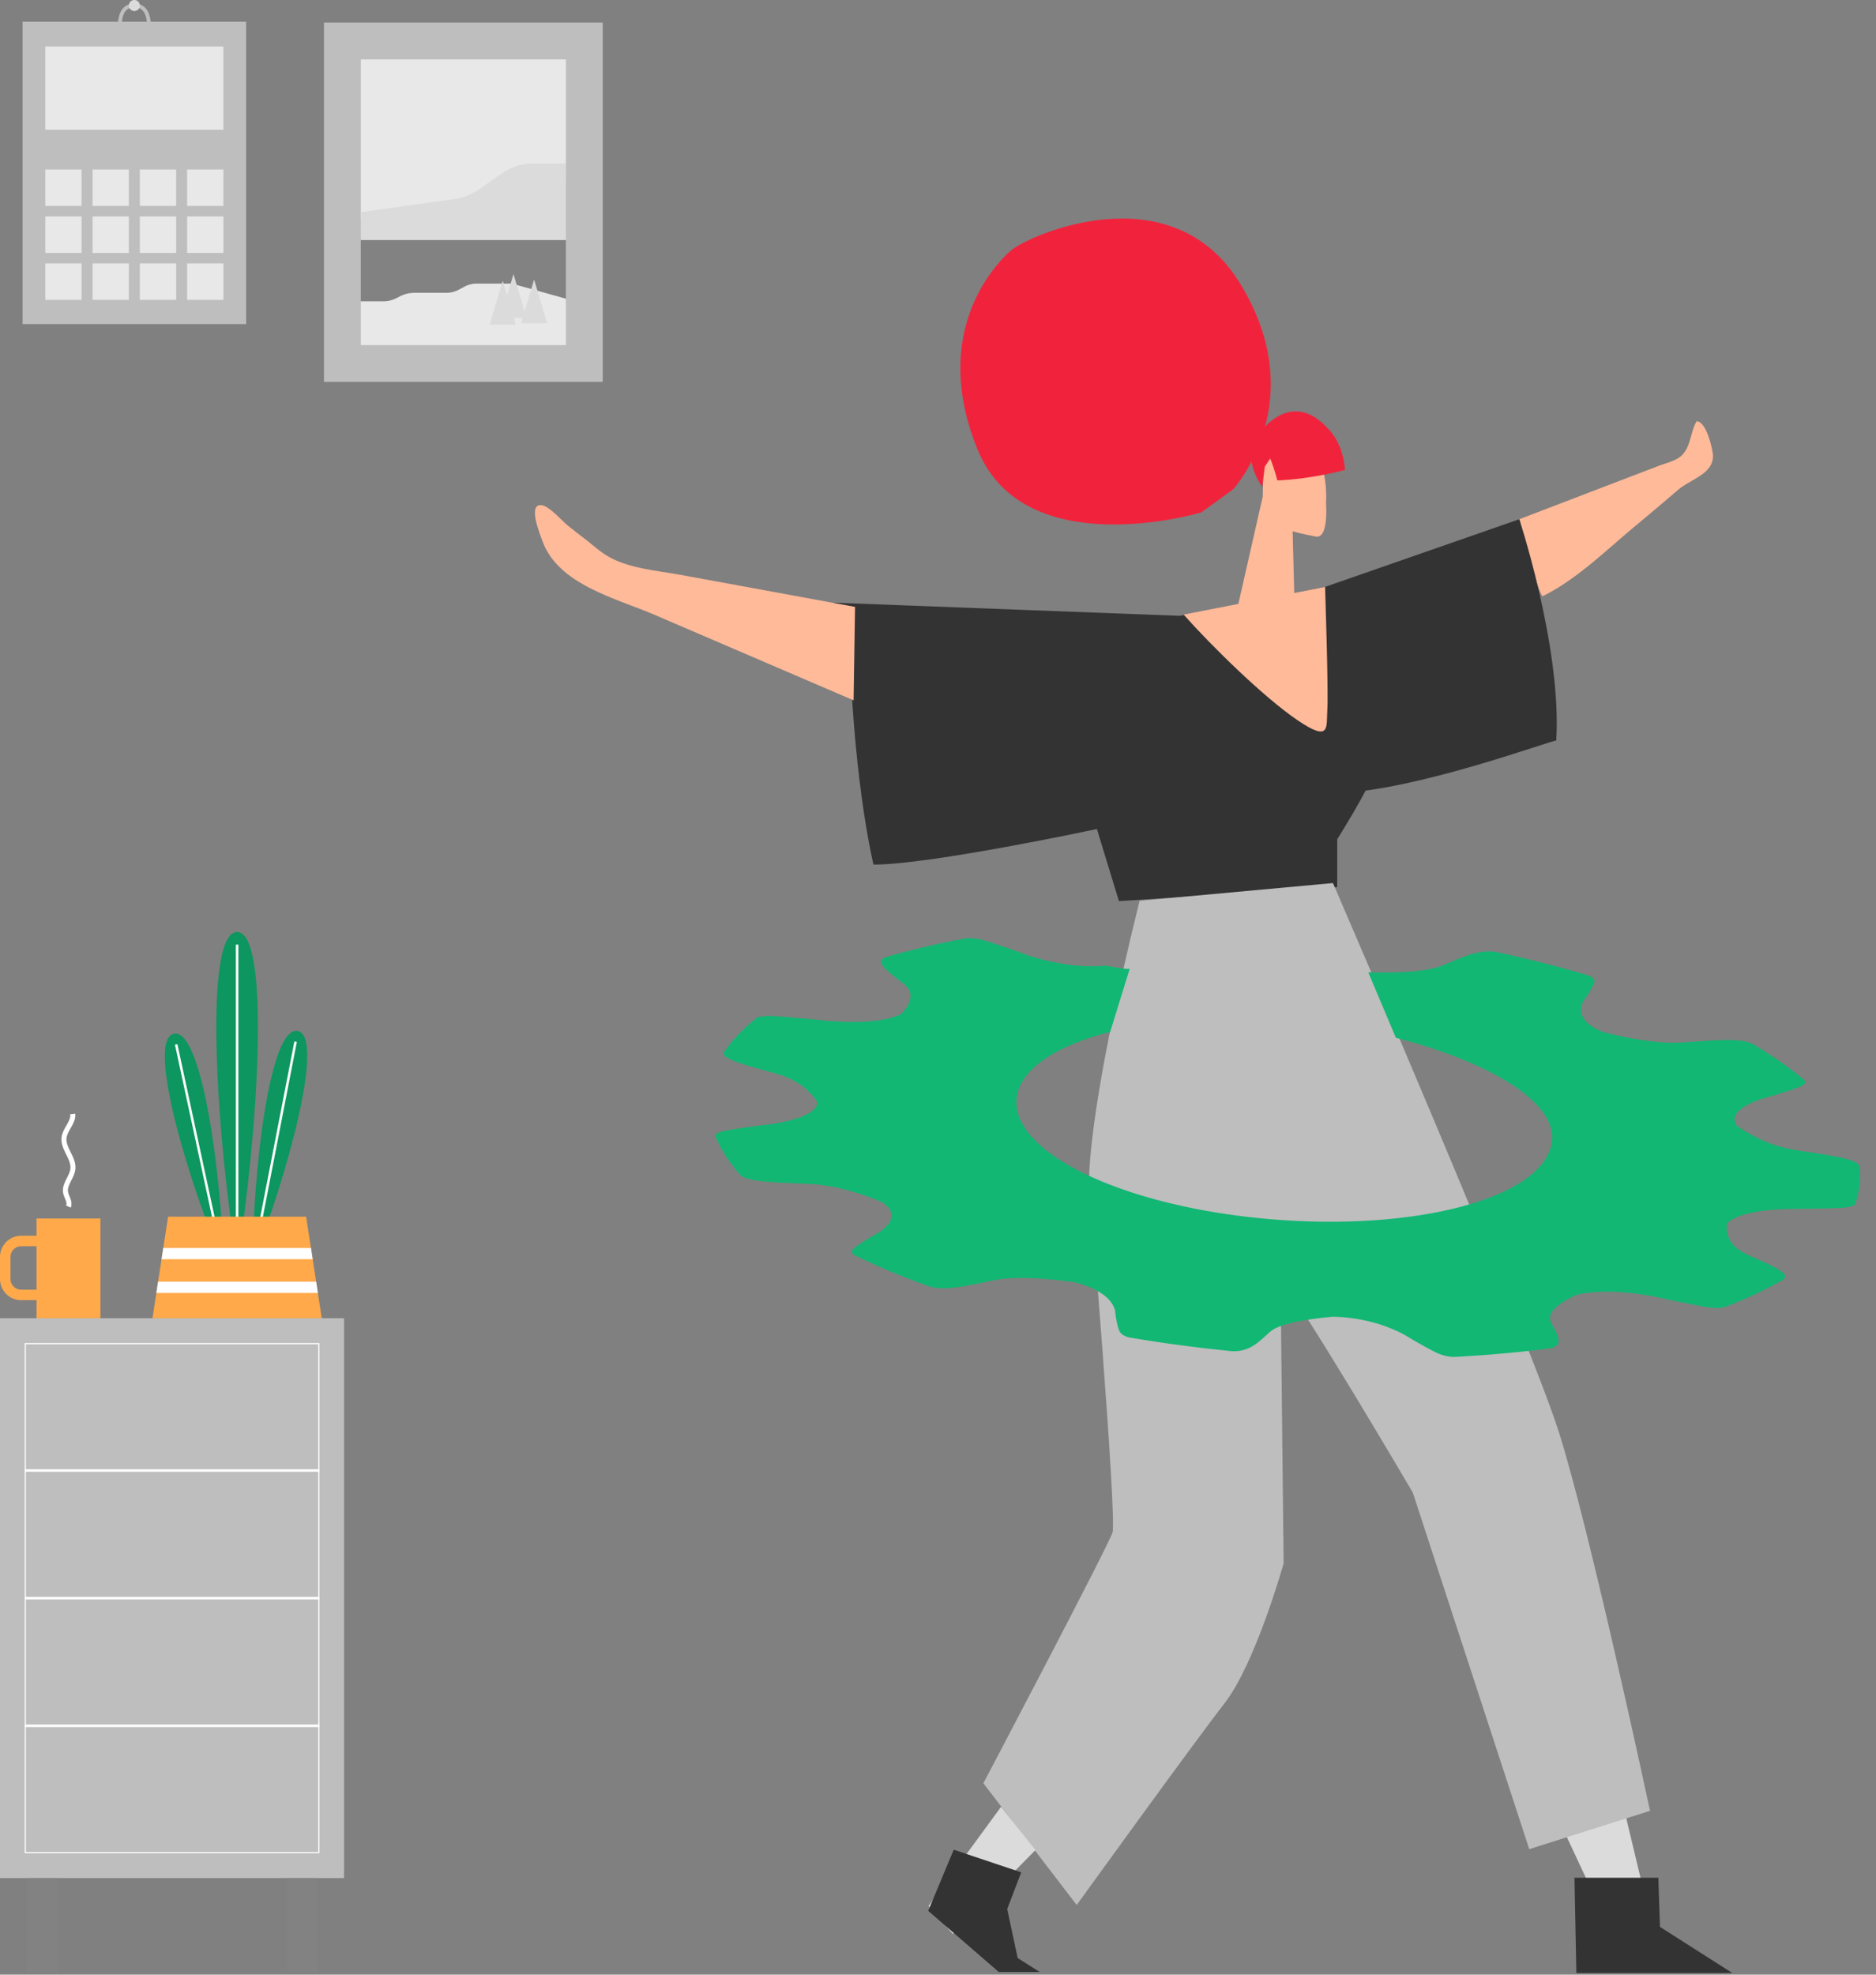 <svg width="747" height="786" viewBox="0 0 747 786" fill="none" xmlns="http://www.w3.org/2000/svg"><rect x="0" y="0" width="747" height="786" fill="#808080" stroke="none"/><path d="M622.642 728.552l18.06 38.669 16.424-3.514-9.632-40.217-24.852 5.062z" fill="#DBDBDB"/><path d="M478.294 203.981s-70.148 21.01-89-24.954c-18.853-45.964 6.139-73.104 13.152-79.234 7.012-6.13 63.859-31.56 91.262 12.906 29.15 47.296-2.701 82.089-2.701 82.089l-12.713 9.193z" fill="#F1233C"/><path d="M604.978 206.675l32.941-12.609c7.541-2.884 15.082-5.772 22.623-8.657 2.723-1.042 6.276-1.824 8.538-3.645 4.248-3.42 3.882-9.665 6.497-14.076 3.652.123 5.94 9.448 6.391 12.587 1.176 8.18-8.653 10.32-13.71 14.655a1444.688 1444.688 0 01-17.259 14.565c-11.401 9.47-23.351 21.296-36.797 27.851-2.42-2.812-9.224-30.671-9.224-30.671z" fill="#FFBA99"/><path d="M527.621 233.614l77.353-26.936c-1.197-3.535 17.033 50.128 14.707 88.099-2.322 0-54.18 19.322-85.912 20.866l-6.148-82.029z" fill="#333"/><path d="M338.5 262.064c1.892 51.966 9.322 82.097 9.322 82.097 22.713 0 88.954-14.174 88.954-14.174l8.764 28.701 86.917-5.598v-19.036s11.776-18.475 16.262-29.676c5.283-13.187-21.098-70.769-21.098-70.769l-57.81 11.52-138.059-5.228" fill="#333"/><path d="M492.315 243.842l10.481-46.147.571-23.958s16.104-2.68 20.867 6.359c4.763 9.04 3.762 20.228 3.762 20.228s1.184 14.204-4.056 13.251c-5.24-.953-9.232-2.08-9.232-2.08l.954 36.63-23.347-4.283z" fill="#FFBA99"/><path d="M471.311 244.635l56.314-11.022s1.381 41.625.904 48.763c-.478 7.134 1.427 13.319-11.913 4.28-13.343-9.04-34.347-29.65-45.305-42.021z" fill="#FFBA99"/><path d="M529.27 171.121s5.492 5.224 6.28 15.931c0 0-13.079 3.659-26.943 4.178 0 0-3.391-14.472-8.623-16.82-.004 0 13.212-21.64 29.286-3.289z" fill="#F1233C"/><path d="M507.295 180.264l-3.664 5.483-1.048 8.095s-6.28-8.618-4.184-17.5l8.896-4.442v8.364z" fill="#F1233C"/><path d="M453.774 358.555c-21.322 85.954-20.087 111.857-20.087 111.857s11.152 133.81 9.294 139.595c-1.858 5.785-51.419 99.814-51.419 99.814l37.17 48.459s46.464-64.372 58.855-80.285c12.391-15.914 23.54-55.695 23.54-55.695l-1.239-112.835c8.052 8.678 52.658 84.624 52.658 84.624l46.379 141.961 48.093-15.257s-23.846-111.513-36.237-150.571c-12.391-39.058-90.01-218.72-90.01-218.72" fill="#BEBEBE"/><path d="M340.473 241.568l-38.25-7.019c-10.357-1.902-20.714-3.799-31.071-5.701-9.765-1.79-21.558-2.56-30.075-8.014-2.858-1.829-5.232-4.067-7.967-6.168-2.42-1.855-4.784-3.629-7.136-5.573-2.356-1.948-7.128-7.444-10.097-7.968-5.965-1.046-.993 11.252.187 14.438 6.395 17.233 29.193 22.555 44.714 29.221 26.372 11.328 52.744 22.652 79.111 33.98l.584-37.196z" fill="#FFBA99"/><path d="M689.785 785.345h-62.099l-.487-24.682-.135-6.614-.131-6.6h33.397l.218 6.6.439 12.953 28.798 18.343z" fill="#333"/><path d="M379.421 769.813l32.882-33.406-13.689-17.216-28.907 39.494 9.714 11.128z" fill="#DBDBDB"/><path d="M414.002 784.941h-16.317L369.6 760.609l5.451-13.056 2.168-5.193 2.542-6.09 26.882 9.012-2.133 5.576-.012.026-3.455 9.016 4.194 19.513 8.765 5.528z" fill="#333"/><path d="M289.368 449.969c2.431-.429 6.576-1.068 10.283-1.564 3.675-.498 6.738-.865 6.738-.865s4.797-.551 9.397-1.905c2.393-.674 4.799-1.54 6.532-2.645 1.699-1.113 3.152-2.449 3.138-4.154l.001-.018s-.208-.475-.736-1.251c-.517-.77-1.451-1.848-2.663-3.032-1.157-1.181-2.754-2.498-4.925-3.767-2.063-1.256-4.665-2.468-8.074-3.432-10.466-2.943-22.442-5.756-20.744-8.592.465-.695 1.427-1.916 2.514-3.37 1.099-1.454 2.724-3.07 4.136-4.626 1.651-1.509 3.143-2.954 4.388-3.987 1.288-1.024 2.111-1.675 2.111-1.675s.401-.24 1.522-.442c1.143-.195 2.92-.37 5.867-.167 2.914.19 7.798.602 11.927.994 4.128.391 7.492.748 7.492.748s5.202.565 11.595.554c6.363-.039 13.639-.618 18.83-3.056l.034-.017s.467-.409 1.031-1.11c.575-.7 1.407-1.644 1.937-2.807.498-1.172 1.025-2.441.847-3.834-.188-1.399-.877-2.852-2.633-4.267-5.433-4.349-12.751-9.04-6.943-10.74 2.813-.875 10.433-2.934 17.719-4.588 3.632-.831 7.222-1.527 9.804-2.076 2.676-.493 4.387-.81 4.387-.81s2.943-.387 7.787 1.08c2.427.734 6.435 2.081 9.733 3.229a388.96 388.96 0 015.938 2.127s1.015.381 2.776.92c1.751.531 4.268 1.234 7.27 1.902 6.017 1.305 13.65 2.387 22.003 1.64l.055-.002s7.86 1.628 9.402 1.219l-7.787 25.153c-21.841 5.599-36.103 14.965-37.249 26.527-2.177 21.954 43.777 43.514 102.644 48.159 58.867 4.645 108.357-9.391 110.535-31.352 1.586-15.997-26.261-31.785-62.16-40.972l-11.007-26.074c2.014.047 7.896.121 11.007 0 6.153-.171 13.705-.768 18.587-2.718 3.724-1.514 7.362-3.234 11.015-4.361 3.629-1.111 7.318-1.646 11.047-.865 3.707.779 13.087 2.926 21.284 5.054a929.797 929.797 0 0110.641 2.925c2.729.817 4.469 1.335 4.469 1.335s2.634.928 1.831 3.018c-.424 1.053-1.367 2.797-2.279 4.251-.912 1.454-1.772 2.632-1.772 2.632s-1.331 1.804-1.117 4.263c.28 2.45 2.027 5.413 8.613 8.163l.043.015s1.086.305 2.963.746c1.889.436 4.379 1.056 7.454 1.616 3.098.557 6.477 1.157 10.147 1.523 1.829.189 3.706.325 5.599.381 1.848.072 3.724.059 5.574-.055 11.299-.717 23.464-2.052 28.12.702 1.214.674 3.201 1.906 5.479 3.376 2.377 1.458 4.79 3.198 7.143 4.84 2.321 1.647 4.238 3.247 5.77 4.404a51.987 51.987 0 012.268 1.929s1.098 1.245-2.628 2.641c-1.835.694-5.29 1.81-8.235 2.707-2.958.902-5.451 1.606-5.451 1.606s-.984.268-2.356.77a34.396 34.396 0 00-4.8 2.18c-1.677.941-3.115 2.067-3.885 3.375-.43.661-.675 1.359-.65 2.106.047.75.331 1.553.82 2.414l.009.019s.561.455 1.663 1.172c1.145.714 2.678 1.696 4.644 2.765 4.129 2.12 9.559 4.629 17.314 5.849 5.77.922 11.94 1.759 16.75 2.757 4.811.992 8.338 2.162 8.442 3.662.236 1.509.496 5.357-.08 8.768-.272 1.71-.537 3.32-.98 4.49-.366 1.175-.593 1.924-.593 1.924s-.174.286-1.029.612c-.889.325-2.514.678-5.286.804-2.783.131-7.518.257-11.546.314-4.029.063-7.351.07-7.351.07s-5.284-.018-11.014.705c-2.844.369-5.82.909-8.518 1.711-1.322.406-2.528.889-3.544 1.459-1.102.558-2.056 1.201-2.756 1.967l-.012.018s-.098.465-.086 1.237c-.074.754-.038 1.813.349 3.034.645 2.407 2.427 5.49 7.705 7.97 4.101 1.9 8.694 3.828 11.807 5.586 3.048 1.74 4.529 3.316 2.584 4.494-1.935 1.178-7.334 4.087-12.723 6.55-2.716 1.217-5.435 2.329-7.379 3.158-2.071.783-3.4 1.288-3.4 1.288s-2.385.712-7.889-.241c-2.795-.492-7.425-1.403-11.295-2.205-3.87-.803-7.001-1.505-7.001-1.505s-1.209-.276-3.213-.626a125.309 125.309 0 00-8.058-1.136c-6.456-.658-14.224-.916-21.279.742l-.045.009s-3.029 1.307-5.926 3.246c-1.386 1.011-2.844 2.122-3.711 3.406-.857 1.29-1.229 2.7-.531 4.179 2.208 4.542 6.111 9.625-1.036 10.536-.885.113-2.113.276-3.585.467-1.503.169-3.259.359-5.171.569-3.625.428-7.922.805-12.043 1.166l-.53.047c-4.259.389-8.44.597-11.449.824-1.51.113-2.775.163-3.654.201-.88.039-1.376.067-1.376.067s-3.258.023-7.043-1.843c-1.888-.92-4.91-2.572-7.366-3.992-2.468-1.414-4.383-2.591-4.383-2.591s-.735-.461-2.102-1.147c-1.377-.698-3.357-1.569-5.879-2.514a59.124 59.124 0 00-9.012-2.551c-3.5-.759-7.415-1.229-11.924-1.354l-.054-.004s-1.189.067-3.056.261c-1.866.188-4.399.517-7.168.916-2.758.4-5.719 1.041-8.39 1.77-2.673.748-5.054 1.727-6.524 3.006-2.263 1.963-4.282 4.037-6.756 5.57-2.462 1.515-5.425 2.503-9.4 2.098-1.635-.175-4.343-.467-7.607-.82l-2.068-.223c-4.153-.517-8.959-1.098-13.477-1.728-9.058-1.261-16.978-2.63-16.978-2.63s-.768-.159-1.648-.592c-.891-.429-1.883-1.144-2.278-2.26-.416-1.11-.88-2.964-1.144-4.531a35.919 35.919 0 01-.385-2.843s-.032-.494-.316-1.291c-.284-.809-.832-1.923-1.856-3.138-1.023-1.221-2.568-2.497-4.748-3.791a26.395 26.395 0 00-3.931-1.827c-1.539-.573-3.231-1.162-5.279-1.671l-.054-.016s-1.225-.191-3.26-.425c-2.011-.251-4.773-.585-7.991-.82-3.253-.219-6.744-.473-10.376-.438-3.631.035-7.231.246-10.422.883-4.892.974-9.84 2.124-14.38 2.761-4.528.632-8.612.697-11.78-.417-3.181-1.103-11.001-4.082-17.636-6.916-3.312-1.417-6.286-2.81-8.541-3.812l-3.5-1.703s-1.939-1.135.412-2.944c1.203-.912 3.466-2.403 5.481-3.631a124.47 124.47 0 013.749-2.209s.695-.375 1.563-1.036c.846-.651 1.942-1.601 2.744-2.727 1.549-2.262 2.001-5.159-2.579-8.373l-.031-.021s-3.543-1.564-8.731-3.284c-2.694-.846-5.702-1.75-9.083-2.488-3.402-.739-7.178-1.317-11.036-1.509-11.878-.58-25.226-.683-27.813-3.709-.325-.371-.793-.895-1.342-1.517-.516-.627-1.047-1.36-1.66-2.161-.592-.799-1.278-1.655-1.875-2.53-.553-.883-1.116-1.78-1.67-2.658-1.183-1.755-1.824-3.422-2.475-4.642-.649-1.226-.869-2.007-.869-2.007s-.244-1.229 4.596-2.088z" fill="#12B774"/><g clip-path="url(#clip0)"><path d="M137 524.711H0V747.56h137V524.711z" fill="#BEBEBE"/><path d="M127.159 737.661H9.836v-203.05h117.323v203.05zm-116.865-.465H126.7v-202.12H10.294v202.12z" fill="#fff"/><path d="M22.895 747.561H10.694v37.44h12.201v-37.44zm103.411 0h-12.201v37.44h12.201v-37.44z" fill="#828282"/><path d="M9.836 585.328h117.323M9.836 636.135h117.323M9.836 686.949h117.323" stroke="#fff" stroke-miterlimit="10"/><path d="M94.417 371c-13.678 0-8.067 82.943 0 131.528 8.067-48.585 13.677-131.528 0-131.528z" fill="#0D965F"/><path d="M94.417 376.012v126.517" stroke="#fff" stroke-miterlimit="10"/><path d="M69.235 411.492c-11.152 2.415 5.888 59.297 19.768 91.78-.725-35.331-8.616-94.195-19.768-91.78z" fill="#0D965F"/><path d="M70.152 415.729l18.851 87.543" stroke="#fff" stroke-miterlimit="10"/><path d="M118.538 410.37c-11.195-2.186-17.898 56.823-17.909 92.164 13.22-32.761 29.103-89.979 17.909-92.164z" fill="#0D965F"/><path d="M117.706 414.623l-17.077 87.906" stroke="#fff" stroke-miterlimit="10"/><path d="M128.123 524.711H60.71l1.55-10.055.688-4.477 1.38-8.943.687-4.467 1.924-12.48h54.955l1.924 12.48.687 4.467 1.38 8.943.688 4.477 1.55 10.055z" fill="#FFA94A"/><path d="M124.505 501.236H64.328l.687-4.466h58.803l.687 4.466zm2.068 13.421H62.261l.687-4.477h62.937l.688 4.477z" fill="#fff"/><path d="M39.978 485.016H14.535v39.695h25.443v-39.695z" fill="#FFA94A"/><path d="M20.631 491.885H8.44c-4.662 0-8.44 3.793-8.44 8.462v8.719c0 4.675 3.778 8.463 8.44 8.463h12.19c4.662 0 8.44-3.788 8.44-8.463v-8.719c0-4.669-3.778-8.462-8.44-8.462zm4.268 17.187a4.276 4.276 0 01-4.268 4.279H8.44c-2.355 0-4.263-1.918-4.263-4.279v-8.719c0-2.362 1.913-4.28 4.263-4.28h12.19a4.276 4.276 0 014.268 4.28v8.719z" fill="#FFA94A"/><path d="M28.97 443.396c.357 3.361-3.027 6.027-3.464 9.377-.564 4.365 3.975 8.136 3.517 12.517-.341 3.27-3.437 6.027-2.925 9.27.154.983.64 1.88.99 2.815.352.935.571 1.993.187 2.912" stroke="#fff" stroke-width="2" stroke-miterlimit="10"/></g><g clip-path="url(#clip1)"><path d="M53.5 2.191c5.285 0 5.897 5.12 5.897 9.832M53.5 2.191c-5.285 0-5.897 5.12-5.897 9.832" stroke="#BEBEBE" stroke-width="1.5" stroke-miterlimit="10"/><path d="M53.5 4.384a2.187 2.187 0 002.183-2.192C55.683.982 54.706 0 53.5 0a2.187 2.187 0 00-2.183 2.192c0 1.21.977 2.192 2.183 2.192z" fill="#DBDBDB"/><path d="M98 8.645H9V129h89V8.645z" fill="#BEBEBE"/><path d="M32.487 67.451H18.028v14.52h14.459V67.45zm18.83 0H36.858v14.52h14.46V67.45zm18.825 0h-14.46v14.52h14.46V67.45zm18.824 0H74.507v14.52h14.46V67.45zM32.487 86.148H18.028v14.52h14.459v-14.52zm18.83 0H36.858v14.52h14.46v-14.52zm18.825 0h-14.46v14.52h14.46v-14.52zm18.824 0H74.507v14.52h14.46v-14.52zm-56.479 18.7H18.028v14.519h14.459v-14.519zm18.83 0H36.858v14.519h14.46v-14.519zm18.825 0h-14.46v14.519h14.46v-14.519zm18.824 0H74.507v14.519h14.46v-14.519zm0-86.342H18.028V51.64h70.938V18.506z" fill="#E8E8E8"/></g><path d="M240 9H129v143h111V9z" fill="#BEBEBE"/><path d="M225.327 118.893V95.512h-81.658v24.469h81.658v-1.088z" fill="#828282"/><path d="M225.327 118.895l-21.496-6.014h-13.939a10.68 10.68 0 00-5.096 1.292l-2.025 1.096a10.7 10.7 0 01-5.095 1.292h-12.644c-2.034 0-4.04.489-5.841 1.429l-1.092.568a12.652 12.652 0 01-5.841 1.429h-8.589v17.383h81.662v-18.475h-.004zm.004-95.26v48.688h-19.82l-19.372 10.2-42.47 4.56V23.635h81.662z" fill="#E8E8E8"/><path d="M225.327 65.13v30.382h-81.658V84.468l37.461-5.274a21.39 21.39 0 009.17-3.575l9.727-6.706a21.418 21.418 0 0112.157-3.782h13.143zm-20.864 43.972l-5.221 17.434h10.438l-5.217-17.434z" fill="#DBDBDB"/><path d="M200.192 111.775l-5.217 17.431h10.434l-5.217-17.431zm12.483-.507l-5.217 17.434h10.434l-5.217-17.434z" fill="#DBDBDB"/><defs><clipPath id="clip0"><path fill="#fff" transform="translate(0 371)" d="M0 0h137v414H0z"/></clipPath><clipPath id="clip1"><path fill="#fff" transform="translate(9)" d="M0 0h89v129H0z"/></clipPath></defs></svg>